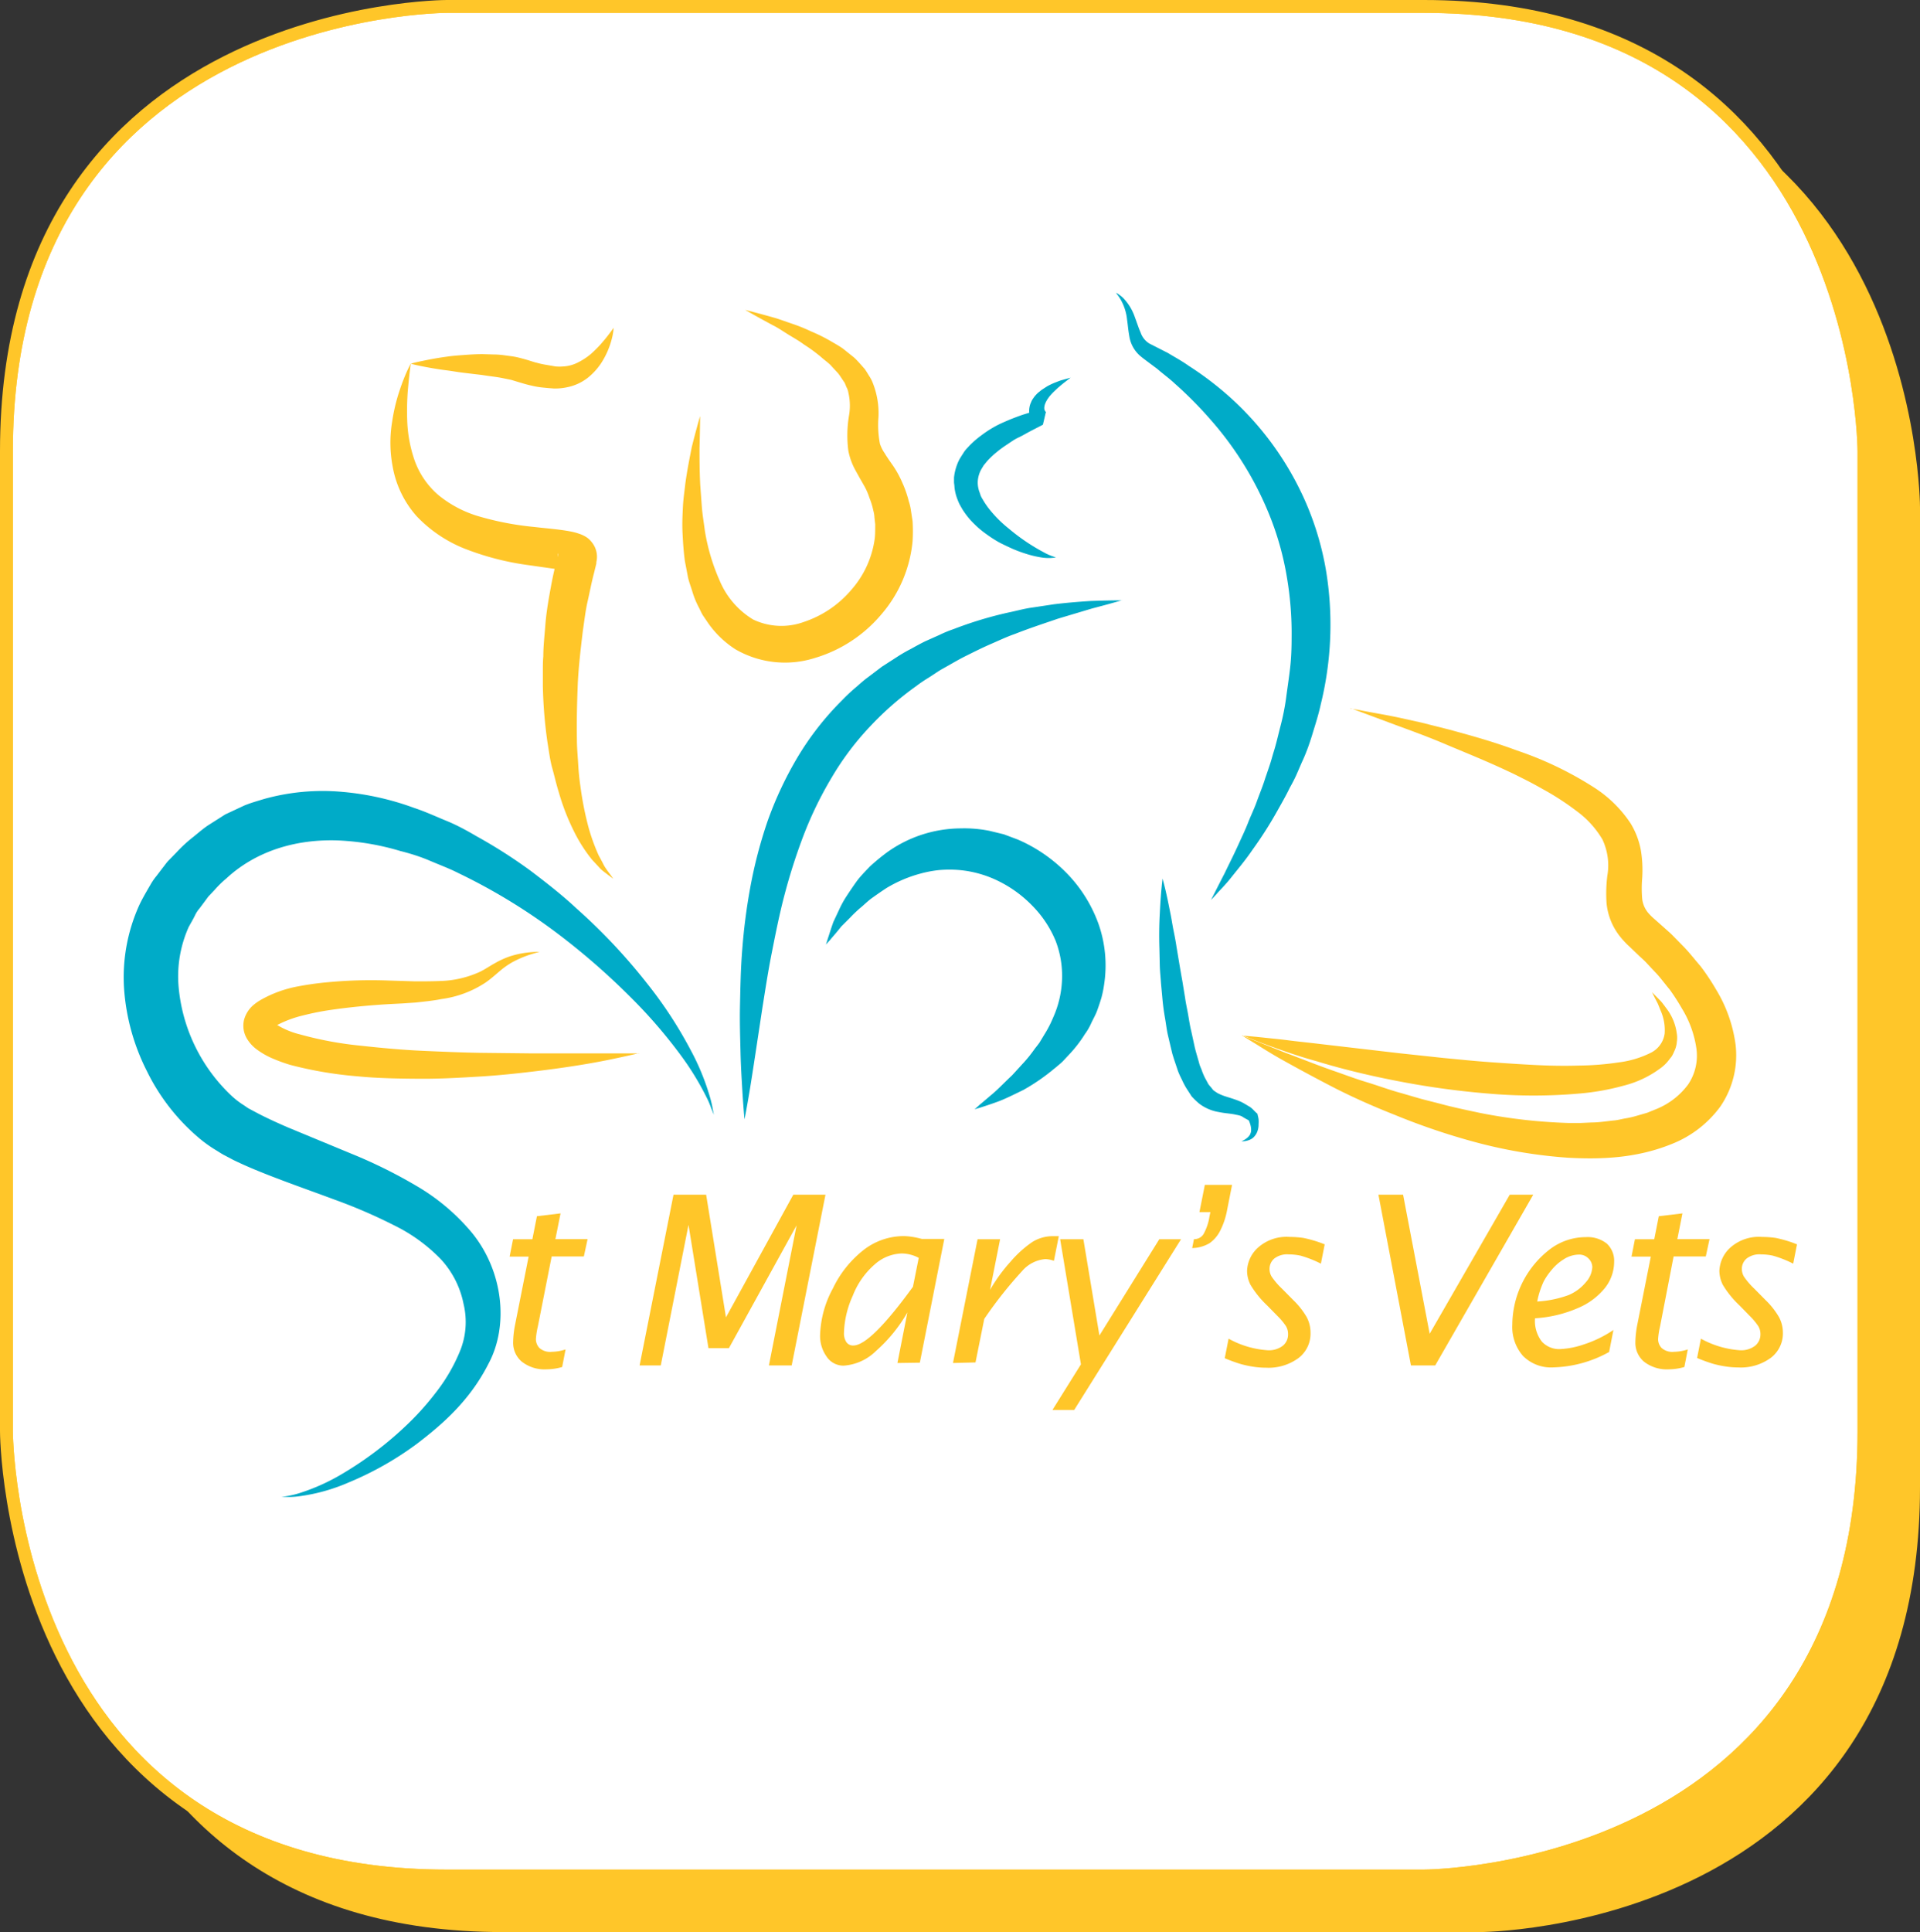 <svg xmlns="http://www.w3.org/2000/svg" xmlns:xlink="http://www.w3.org/1999/xlink" viewBox="0 0 298.3 300.1"><rect x="0" y="0" width="298.3" height="300.1" fill="#333333" stroke="none"/><defs><style>.cls-1,.cls-3{fill:#fff;}.cls-1,.cls-5{stroke:#ffc629;stroke-miterlimit:10;stroke-width:2px;}.cls-2{fill:#ffc629;}.cls-4{clip-path:url(#clip-path);}.cls-5{fill:none;}.cls-6{fill:#00abc8;}</style><clipPath id="clip-path"><path id="SVGID" class="cls-1" d="M69.4,1S1,1,1,70.1V222.3s0,69.1,68.4,69.1H221.2s68.4,0,68.4-69.1V70.1S289.6,1,221.2,1Z"/></clipPath></defs><title>StMary&amp;apos;sMobile</title><g id="Layer_2" data-name="Layer 2"><g id="Layer_1-2" data-name="Layer 1"><path class="cls-2" d="M78.1,9.7S9.7,9.7,9.7,78.8V231s0,69.1,68.4,69.1H229.9s68.4,0,68.4-69.1V78.8s0-69.1-68.4-69.1Z"/><path id="SVGID-2" data-name="SVGID" class="cls-3" d="M69.4,1S1,1,1,70.1V222.3s0,69.1,68.4,69.1H221.2s68.4,0,68.4-69.1V70.1S289.6,1,221.2,1Z"/><g class="cls-4"><path class="cls-1" d="M69.4,1S1,1,1,70.1V222.3s0,69.1,68.4,69.1H221.2s68.4,0,68.4-69.1V70.1S289.6,1,221.2,1Z"/></g><path id="SVGID-3" data-name="SVGID" class="cls-5" d="M69.4,1S1,1,1,70.1V222.3s0,69.1,68.4,69.1H221.2s68.4,0,68.4-69.1V70.1S289.6,1,221.2,1Z"/><path class="cls-2" d="M209.81,110.05l1.88.34c1.22.25,3,.53,5.3,1l3.77.83,4.41,1.11c3.14.86,6.69,1.82,10.48,3.23a54.3,54.3,0,0,1,12,5.75,19.21,19.21,0,0,1,5.68,5.57,12.23,12.23,0,0,1,1.61,4.24,19,19,0,0,1,.2,4.26,19.23,19.23,0,0,0,0,3.26,4.14,4.14,0,0,0,.89,2.1,8.2,8.2,0,0,0,.93.94l1.5,1.33c.49.45.95.82,1.46,1.34l1.49,1.52c1,1,1.85,2.12,2.78,3.19a35.4,35.4,0,0,1,2.41,3.61,22.06,22.06,0,0,1,3.05,8.61,14.11,14.11,0,0,1-2.36,9.58,17.14,17.14,0,0,1-7.43,5.78c-5.56,2.29-11.16,2.47-16.33,2.18A75.68,75.68,0,0,1,229,177.35a104.11,104.11,0,0,1-12.35-4.2c-3.75-1.48-7.08-3-10-4.52s-5.38-2.86-7.42-4-3.57-2.15-4.64-2.79l-1.62-1,6.78,2.7c2.18.8,4.78,1.87,7.82,2.92,1.51.53,3.11,1.13,4.83,1.65s3.49,1.19,5.38,1.7l2.89.84c1,.27,2,.51,3,.77,2,.55,4.17,1,6.34,1.46a83.35,83.35,0,0,0,13.74,1.55c.59,0,1.19,0,1.78,0l1.77-.08c1.2,0,2.35-.21,3.53-.32.6-.06,1.15-.22,1.73-.32a13.55,13.55,0,0,0,1.7-.39l1.66-.48,1.55-.63a11.53,11.53,0,0,0,4.81-3.77,8,8,0,0,0,1.29-5.51,16.23,16.23,0,0,0-2.23-6.23,34.48,34.48,0,0,0-1.93-3c-.78-.92-1.49-1.93-2.32-2.77l-1.21-1.29c-.38-.43-.92-.88-1.37-1.32l-1.35-1.29a13.18,13.18,0,0,1-1.69-1.86,9.81,9.81,0,0,1-1.87-4.89,22.68,22.68,0,0,1,.12-4.24,9.43,9.43,0,0,0-.76-5.65,14.67,14.67,0,0,0-4-4.4,41.62,41.62,0,0,0-5.27-3.42c-.9-.51-1.79-1-2.71-1.46s-1.78-.91-2.67-1.31c-3.54-1.67-6.9-3-9.87-4.26s-5.61-2.19-7.79-3l-6.84-2.55"/><path class="cls-2" d="M193,160.86s1.23.08,3.36.31c1.06.12,2.35.23,3.81.42s3.13.35,4.93.57l12.27,1.43,6.89.74c2.34.22,4.72.47,7.1.64s4.75.33,7.08.45,4.62.16,6.81.09a44.43,44.43,0,0,0,6.21-.49,15.35,15.35,0,0,0,5-1.49,3.91,3.91,0,0,0,2.17-3,7.46,7.46,0,0,0-.56-3.4c-.2-.47-.36-.92-.53-1.29l-.48-.93c-.26-.51-.39-.79-.39-.79l.62.63.75.77c.28.31.56.71.89,1.15a8.09,8.09,0,0,1,1.58,3.85,4,4,0,0,1,0,1.37c0,.24-.08.49-.13.74a5.22,5.22,0,0,1-.28.71,6.67,6.67,0,0,1-.35.71l-.49.63a6,6,0,0,1-1.13,1.13,16.12,16.12,0,0,1-5.83,2.81,37.47,37.47,0,0,1-6.75,1.22,81.25,81.25,0,0,1-14.55,0,127.92,127.92,0,0,1-14.26-2c-4.51-.88-8.66-1.92-12.17-3-1.77-.48-3.36-1-4.78-1.49s-2.63-.93-3.63-1.3c-2-.76-3.13-1.25-3.13-1.25"/><path class="cls-2" d="M95.33,51a8.68,8.68,0,0,1-.26,1.56,12.7,12.7,0,0,1-1.7,3.89,10,10,0,0,1-2.05,2.23A7.64,7.64,0,0,1,88,60.17a8.43,8.43,0,0,1-2,.17l-.9-.07-.81-.08a12.37,12.37,0,0,1-1.78-.31c-.66-.14-1.16-.3-1.71-.46L79.41,59l-1.48-.3c-1-.19-2-.28-3-.45L72,57.9c-.94-.11-1.82-.28-2.65-.38-1.65-.21-3-.47-4-.67s-1.52-.36-1.52-.36.55-.17,1.52-.37,2.35-.49,4-.71c.83-.13,1.75-.2,2.71-.27s2-.14,3-.13l1.64.05a12.52,12.52,0,0,1,1.7.13c.59.09,1.18.14,1.76.26s1.2.3,1.73.45,1.06.35,1.48.44a12.32,12.32,0,0,0,1.45.32l1.5.26a6.8,6.8,0,0,0,1.19,0,5.64,5.64,0,0,0,2.26-.61,10.11,10.11,0,0,0,2-1.3,20,20,0,0,0,1.53-1.51c.43-.49.81-.94,1.1-1.32.6-.77.92-1.24.92-1.24"/><path class="cls-2" d="M63.81,56.49s-.05.39-.14,1.13-.2,1.82-.32,3.18a41.77,41.77,0,0,0-.07,4.85,21.12,21.12,0,0,0,1.14,5.88,12.72,12.72,0,0,0,3.67,5.35,17.8,17.8,0,0,0,6.54,3.39A46.16,46.16,0,0,0,83,81.85c1.5.18,3,.29,4.71.54.44.07.88.14,1.4.26a8,8,0,0,1,.88.26,4.76,4.76,0,0,1,1.31.66,4.07,4.07,0,0,1,1,1.18,3.57,3.57,0,0,1,.43,2.09,4.17,4.17,0,0,1-.08.49v.06l0,.14-.07.29L92.29,89c-.41,1.56-.67,3-1,4.43s-.5,3-.72,4.43c-.36,3-.71,5.9-.82,8.76s-.17,5.62-.12,8.25c0,1.31.13,2.58.2,3.81s.19,2.42.36,3.55a49.75,49.75,0,0,0,1.2,6.11,29.86,29.86,0,0,0,1.63,4.54q.48.87.84,1.59a11.88,11.88,0,0,0,.76,1.1c.44.6.67.93.67.93l-.92-.68c-.28-.24-.7-.5-1.08-.88l-1.3-1.4a23.51,23.51,0,0,1-2.78-4.34A35.22,35.22,0,0,1,86.8,123c-.37-1.17-.64-2.41-1-3.69s-.51-2.62-.74-4a71,71,0,0,1-.72-8.75c0-.76,0-1.53,0-2.3s0-1.55.07-2.33c0-1.57.19-3.15.31-4.75s.36-3.19.65-4.82.6-3.31,1-4.79l.28-1.14.07-.29,0-.14,0-.09a2,2,0,0,0-.07.35,3.08,3.08,0,0,0,0,.78,3.2,3.2,0,0,0,.28.75,2.16,2.16,0,0,0,.66.74c.23.17.31.17.25.16l-.25-.08c-.24-.06-.58-.12-.92-.18l-4.56-.65a42.61,42.61,0,0,1-9.37-2.35,21,21,0,0,1-8-5.24A15.68,15.68,0,0,1,61,72.44a19.83,19.83,0,0,1-.08-6.9,28.26,28.26,0,0,1,1.2-5,31,31,0,0,1,1.17-3l.48-1"/><path class="cls-2" d="M115.74,48.13s1.77.43,4.83,1.3c.76.24,1.59.55,2.51.86A25.65,25.65,0,0,1,126,51.47a26.06,26.06,0,0,1,3.26,1.63c.56.33,1.15.65,1.72,1.06l1.71,1.37c.56.51,1.08,1.14,1.63,1.75.25.34.47.72.7,1.09a5.57,5.57,0,0,1,.61,1.19,12.65,12.65,0,0,1,.85,5.27,15.41,15.41,0,0,0,.23,4.1,5.7,5.7,0,0,0,.73,1.46l.22.36.43.65.7,1A15.93,15.93,0,0,1,140.2,75a16.68,16.68,0,0,1,1,2.89,7.59,7.59,0,0,1,.34,1.5l.24,1.55a25.3,25.3,0,0,1,0,3.14,20.3,20.3,0,0,1-4.9,11.41,21.47,21.47,0,0,1-10.31,6.72,15.36,15.36,0,0,1-12.3-1.35A15.11,15.11,0,0,1,110,96.75l-.8-1.18c-.24-.39-.41-.81-.62-1.21a13.66,13.66,0,0,1-1-2.43c-.24-.82-.57-1.61-.72-2.41s-.3-1.58-.45-2.35c-.21-1.53-.3-3-.37-4.43s0-2.75.06-4,.25-2.46.37-3.58c.3-2.22.7-4.13,1-5.69.78-3.1,1.3-4.84,1.3-4.84s0,1.84-.09,5c0,1.58,0,3.49.11,5.65.08,1.08.16,2.22.25,3.43s.31,2.44.47,3.73a31.52,31.52,0,0,0,2.32,7.79,12.82,12.82,0,0,0,5.19,6,10.21,10.21,0,0,0,7.88.37,16.47,16.47,0,0,0,7.38-5,15.06,15.06,0,0,0,3.63-8c.08-.72.06-1.44.07-2.15l-.12-1.06a4.69,4.69,0,0,0-.17-1.06,11.54,11.54,0,0,0-.61-2,9.94,9.94,0,0,0-.89-2l-.63-1.1-.63-1.14A10.25,10.25,0,0,1,131.8,70a18.57,18.57,0,0,1,.1-5.41,9,9,0,0,0-.1-3.64,2.5,2.5,0,0,0-.27-.78c-.12-.25-.2-.52-.33-.76-.35-.48-.64-1-1-1.44L129,56.67c-.43-.42-.93-.76-1.36-1.15a24.36,24.36,0,0,0-2.72-2c-.86-.64-1.75-1.12-2.55-1.62s-1.53-1-2.22-1.34c-2.8-1.5-4.37-2.42-4.37-2.42"/><path class="cls-6" d="M110.9,173.13l-.26-.65c-.19-.43-.39-1.1-.8-1.9a43.68,43.68,0,0,0-4-6.57,77.15,77.15,0,0,0-7.75-9A107.94,107.94,0,0,0,86.5,144.91a91.16,91.16,0,0,0-15.33-9.32c-1.4-.71-2.9-1.26-4.37-1.89s-3-1.11-4.58-1.51a39.66,39.66,0,0,0-9.52-1.64c-6.41-.27-12.79,1.48-17.57,5.93a14.85,14.85,0,0,0-1.75,1.71l-.85.9-.11.11-.05.05c-.18.23.18-.24.13-.16l-.22.29-.42.57L31,141.1a4.58,4.58,0,0,0-.7,1.07c-.3.63-.65,1.2-1,1.85a18.79,18.79,0,0,0-1.56,9.15,26.42,26.42,0,0,0,8.34,17.13,12.59,12.59,0,0,0,1.77,1.35c.3.19.58.42.89.58l1.22.65c1.42.75,3.11,1.52,4.73,2.22l10.07,4.17a76.24,76.24,0,0,1,9.92,4.92,32.56,32.56,0,0,1,8.61,7.25c4.92,6,5.79,14.49,2.59,20.41-2.93,5.77-7.21,9.42-11,12.33a49.75,49.75,0,0,1-10.77,6.11,28.6,28.6,0,0,1-7.63,2.12,11.75,11.75,0,0,1-2.07.1l-.71,0,.7-.1a14,14,0,0,0,2-.45,31.85,31.85,0,0,0,7-3.17,54.71,54.71,0,0,0,9.42-7.1,42.52,42.52,0,0,0,4.81-5.28,27.16,27.16,0,0,0,3.82-6.51,11.91,11.91,0,0,0,.58-7.32,14.34,14.34,0,0,0-3.55-7,26,26,0,0,0-7.22-5.24,81.58,81.58,0,0,0-9.26-4c-3.3-1.23-6.74-2.43-10.3-3.82-1.8-.71-3.52-1.41-5.45-2.35L35,179.51c-.53-.26-1-.59-1.5-.89a20.31,20.31,0,0,1-2.75-2,32,32,0,0,1-7.94-10.27,33.41,33.41,0,0,1-3.52-12.6,27.15,27.15,0,0,1,2.38-13.23c.51-1.07,1.15-2.14,1.75-3.18a9.13,9.13,0,0,1,.9-1.29l.86-1.13.44-.57.21-.28s.39-.47.25-.29l.07-.08.14-.14,1.12-1.15a22.25,22.25,0,0,1,2.35-2.2c.85-.66,1.64-1.39,2.55-2L35,126.5l2.93-1.37c1-.42,2-.69,3-1A33.82,33.82,0,0,1,53.2,123a43,43,0,0,1,11.17,2.5c1.76.58,3.4,1.35,5,2s3.19,1.52,4.67,2.39a78.73,78.73,0,0,1,8.39,5.36c2.55,1.93,5,3.85,7.13,5.85a89.33,89.33,0,0,1,11,11.69,65.64,65.64,0,0,1,6.74,10.3,37,37,0,0,1,3,7.31,16.46,16.46,0,0,1,.46,2l.14.69"/><path class="cls-6" d="M174.39,93.21s-1.7.52-4.71,1.3l-5.29,1.58c-2,.69-4.3,1.43-6.71,2.38-1.22.42-2.44,1-3.71,1.55s-2.55,1.19-3.86,1.84-2.59,1.43-3.92,2.16c-.65.4-1.28.84-1.93,1.25a22.58,22.58,0,0,0-1.93,1.31,47.88,47.88,0,0,0-7.19,6.3,43.93,43.93,0,0,0-5.9,7.85,57.8,57.8,0,0,0-4.35,8.91,90.7,90.7,0,0,0-3,9.34c-.82,3.1-1.42,6.18-2,9.1s-1,5.74-1.42,8.33c-.79,5.2-1.44,9.58-1.94,12.64s-.86,4.81-.86,4.81-.18-1.78-.36-4.87c-.09-1.55-.21-3.43-.26-5.59s-.14-4.61-.08-7.27.1-5.57.35-8.65a92.43,92.43,0,0,1,1.25-9.66,71.85,71.85,0,0,1,2.67-10.23,56.28,56.28,0,0,1,4.69-10,45,45,0,0,1,6.88-8.8,27.31,27.31,0,0,1,2-1.89c.7-.59,1.36-1.22,2.09-1.74l2.14-1.62,2.22-1.43a23.93,23.93,0,0,1,2.23-1.3c.74-.41,1.48-.82,2.23-1.19l2.24-1a19,19,0,0,1,2.21-.91,59.51,59.51,0,0,1,8.41-2.55c1.33-.27,2.57-.63,3.79-.79l3.45-.52c2.17-.26,4.07-.4,5.62-.5,3.1-.11,4.88-.1,4.88-.1"/><path class="cls-6" d="M173.5,45.52a5.88,5.88,0,0,1,1,.76,8,8,0,0,1,1.85,3.08c.28.72.52,1.52.86,2.28a3.22,3.22,0,0,0,1.36,1.72l2.87,1.46c1,.61,2.16,1.23,3.24,2a49.67,49.67,0,0,1,6.77,5.2,47.54,47.54,0,0,1,11.51,16.22A45.91,45.91,0,0,1,206,88.52a51.69,51.69,0,0,1-.8,20.88c-.35,1.63-.86,3.18-1.32,4.7s-1,3-1.64,4.35c-.3.69-.59,1.38-.87,2s-.64,1.3-1,1.94c-.61,1.27-1.3,2.45-1.93,3.58a60.83,60.83,0,0,1-3.83,6c-1.18,1.74-2.38,3.13-3.31,4.31s-1.79,2-2.31,2.61l-.84.9s.77-1.54,2.13-4.18c.64-1.34,1.46-2.94,2.3-4.81.43-.94.9-1.92,1.32-3s.95-2.14,1.37-3.32.93-2.37,1.32-3.65c.22-.63.44-1.28.66-1.93s.4-1.33.6-2c.43-1.34.74-2.76,1.11-4.18s.67-2.9.87-4.42.43-3,.61-4.57.23-3.12.23-4.69a52,52,0,0,0-.75-9.48,45.6,45.6,0,0,0-2.52-9.12,51.48,51.48,0,0,0-9.31-15.24,60.71,60.71,0,0,0-5.58-5.63c-.91-.85-1.86-1.52-2.71-2.27l-1.34-1-.65-.49c-.23-.17-.39-.3-.69-.55a5.06,5.06,0,0,1-1.67-3.08c-.18-1-.23-1.78-.34-2.5a7.88,7.88,0,0,0-1-3.15,7.48,7.48,0,0,0-.7-1"/><path class="cls-6" d="M128.32,146.74l.29-.94c.21-.6.47-1.51.88-2.63.26-.55.55-1.16.86-1.83a15.46,15.46,0,0,1,1.16-2.12c.47-.72,1-1.51,1.56-2.29s1.32-1.54,2.08-2.34a32.2,32.2,0,0,1,2.68-2.21,19.8,19.8,0,0,1,11.44-3.71,19.83,19.83,0,0,1,4.46.38l2.23.54,2.16.81a23.78,23.78,0,0,1,7.66,5.28,21.81,21.81,0,0,1,4.95,8,19.47,19.47,0,0,1,.82,9.17,17,17,0,0,1-.44,2.17c-.21.69-.44,1.38-.67,2s-.6,1.26-.89,1.88a9.15,9.15,0,0,1-1,1.73,19.85,19.85,0,0,1-2.29,3l-1.2,1.28c-.42.39-.85.74-1.27,1.08a31.06,31.06,0,0,1-4.78,3.3c-1.54.75-2.85,1.41-4,1.83s-2,.69-2.65.9l-.94.28.74-.66c.49-.41,1.18-1,2.09-1.77s1.87-1.8,3-2.85l1.7-1.86a20.39,20.39,0,0,0,1.71-2.11c.27-.38.59-.74.86-1.14l.75-1.24a17.3,17.3,0,0,0,1.36-2.64,15.75,15.75,0,0,0,1.37-5.86,15.13,15.13,0,0,0-1-6.05,17,17,0,0,0-3.55-5.37,19,19,0,0,0-5.29-3.88,17.21,17.21,0,0,0-6.12-1.73,18.67,18.67,0,0,0-3.08,0,17.87,17.87,0,0,0-2.95.55,20.56,20.56,0,0,0-5.27,2.24c-.77.5-1.48,1-2.2,1.51s-1.28,1.1-1.89,1.59a21.38,21.38,0,0,0-1.59,1.52l-1.35,1.35c-.73.94-1.37,1.63-1.77,2.13l-.66.73"/><path class="cls-6" d="M166.33,58.66c-.59.47-1.2.91-1.74,1.39-.28.22-.53.48-.79.72a8.42,8.42,0,0,0-.71.76c-.11.12-.19.26-.29.39a2.82,2.82,0,0,0-.24.4,2.67,2.67,0,0,0-.18.39,1.36,1.36,0,0,0-.1.37,1.22,1.22,0,0,0,0,.59l.12.22s.15.16.1.08l-.47,2-1.94,1c-.64.34-1.25.71-1.88,1s-1.2.72-1.78,1.1-1.13.78-1.63,1.2a12.65,12.65,0,0,0-1.4,1.32l-.57.69-.43.72a4.5,4.5,0,0,0-.46,1.46,4,4,0,0,0,.1,1.53c.05.26.18.52.26.8s.23.54.39.8a12.16,12.16,0,0,0,1.09,1.59,18.78,18.78,0,0,0,2.92,2.9,31.62,31.62,0,0,0,3.47,2.55c.61.38,1.24.76,1.89,1.1a9,9,0,0,0,2,.85,6.83,6.83,0,0,1-2.3,0,15.65,15.65,0,0,1-2.25-.53,21.05,21.05,0,0,1-2.18-.8c-.71-.32-1.41-.65-2.09-1a19.29,19.29,0,0,1-2-1.29,14.24,14.24,0,0,1-1.86-1.56,11.74,11.74,0,0,1-1.62-1.93c-.25-.35-.46-.76-.68-1.14a10.49,10.49,0,0,1-.51-1.29,7.24,7.24,0,0,1-.28-1.4c0-.25-.06-.49-.07-.73l0-.74a8,8,0,0,1,.82-2.78c.23-.4.48-.78.73-1.17s.57-.68.85-1a14.84,14.84,0,0,1,1.92-1.65,17.09,17.09,0,0,1,2-1.3c.69-.39,1.42-.7,2.12-1s1.45-.57,2.17-.83l2.19-.68-.47,2a3,3,0,0,1-.48-.85,3.56,3.56,0,0,1-.17-.85,3.26,3.26,0,0,1,.05-.83,2.79,2.79,0,0,1,.24-.74,2.63,2.63,0,0,1,.35-.64,3.77,3.77,0,0,1,.42-.53,3.84,3.84,0,0,1,.47-.44c.17-.12.32-.27.49-.38.34-.21.67-.45,1-.62s.69-.34,1.06-.48.71-.29,1.07-.38Z"/><path class="cls-6" d="M180.62,136.47c.49,1.76.85,3.54,1.2,5.31.19.89.31,1.78.49,2.66s.35,1.76.48,2.64c.3,1.77.58,3.53.9,5.27l.43,2.63c.12.88.32,1.74.47,2.6s.28,1.75.49,2.59l.55,2.53c.2.83.46,1.63.68,2.45.1.42.29.75.42,1.14a9.91,9.91,0,0,0,.46,1.09l.54,1c.2.28.43.5.63.78s.5.41.77.61a8,8,0,0,0,1,.44c.73.25,1.71.51,2.63.91.46.21.91.51,1.35.76s.76.7,1.12,1l.15.14,0,.12a4.18,4.18,0,0,1,.16.73,4.36,4.36,0,0,1,0,.72,3.07,3.07,0,0,1-.32,1.45,2.75,2.75,0,0,1-.45.61,2,2,0,0,1-.61.39,2.94,2.94,0,0,1-1.29.23,3.16,3.16,0,0,0,1-.62,2.16,2.16,0,0,0,.34-.42,2.26,2.26,0,0,0,.16-.48,2.72,2.72,0,0,0-.09-1,5.08,5.08,0,0,0-.17-.51,2.68,2.68,0,0,0-.24-.45l.18.25c-.35-.19-.7-.37-1-.57s-.71-.26-1.1-.34c-.78-.18-1.58-.19-2.59-.4a6.88,6.88,0,0,1-3-1.27,11.15,11.15,0,0,1-1.22-1.16L184.3,169a12.05,12.05,0,0,1-.69-1.33,13.39,13.39,0,0,1-.61-1.35c-.29-.9-.62-1.8-.88-2.71l-.64-2.71c-.22-.91-.31-1.81-.47-2.71s-.29-1.82-.38-2.72l-.25-2.71c-.06-.91-.16-1.82-.19-2.72l-.06-2.72q-.09-2.73.06-5.43c.09-1.81.21-3.62.43-5.43"/><path class="cls-2" d="M99.25,163.59s-1.64.4-4.54,1-7.06,1.29-12.09,1.87c-2.52.3-5.25.59-8.16.76s-6,.36-9.16.34-6.5-.06-9.86-.39a60.36,60.36,0,0,1-10.29-1.75,24.48,24.48,0,0,1-2.63-.94,12.09,12.09,0,0,1-2.74-1.56,5.71,5.71,0,0,1-1.42-1.6,3.91,3.91,0,0,1-.42-3,4.65,4.65,0,0,1,1.35-2.14,8,8,0,0,1,1.46-1A18.35,18.35,0,0,1,46,153.27a47.73,47.73,0,0,1,5-.71,71.64,71.64,0,0,1,9.28-.26l4.19.13c1.33,0,2.56,0,3.77-.05A15.94,15.94,0,0,0,74.45,151c.86-.4,1.63-.95,2.44-1.39a13.4,13.4,0,0,1,2.32-1.06,14.42,14.42,0,0,1,3.43-.66l1.21-.07-1.16.35a16.7,16.7,0,0,0-3.08,1.28,12.39,12.39,0,0,0-1.91,1.34c-.65.54-1.37,1.21-2.28,1.84a16.38,16.38,0,0,1-6.83,2.55c-1.28.26-2.68.39-4,.54l-2.07.14-2.14.11c-2.83.17-5.81.44-8.81.87a42,42,0,0,0-4.47.88,17.33,17.33,0,0,0-3.95,1.45,3,3,0,0,0-.56.41c-.12.1-.07.15,0-.09a1,1,0,0,0,0-.64,2.25,2.25,0,0,0,.26.23,12.67,12.67,0,0,0,3.76,1.59,55.36,55.36,0,0,0,9.4,1.75c3.2.35,6.39.65,9.49.79s6.11.27,9,.32l8.08.09,16.79,0"/><path class="cls-2" d="M87.34,212.33a8.75,8.75,0,0,1-2.36.36,5.74,5.74,0,0,1-3.9-1.18,3.83,3.83,0,0,1-1.36-3,15.37,15.37,0,0,1,.33-2.86l2.08-10.47H79.18l.53-2.69h3l.71-3.58,3.67-.44-.8,4h5l-.58,2.69h-5L83.57,206a12.27,12.27,0,0,0-.31,2,2,2,0,0,0,.54,1.37,2.51,2.51,0,0,0,1.94.6,7.12,7.12,0,0,0,2.13-.37Z"/><polygon class="cls-2" points="99.37 212.09 104.64 185.57 109.71 185.57 112.79 204.62 123.25 185.57 128.25 185.57 123 212.09 119.46 212.09 123.76 190.33 113.25 209.4 110.07 209.4 106.97 190.25 102.66 212.09 99.37 212.09"/><path class="cls-2" d="M139.43,211.71l1.55-7.86a23.72,23.72,0,0,1-4.89,6,7.93,7.93,0,0,1-5,2.27,3.13,3.13,0,0,1-2.68-1.43,5.51,5.51,0,0,1-1-3.2,16.14,16.14,0,0,1,2-7.38,16.74,16.74,0,0,1,4.82-6,10.17,10.17,0,0,1,6.11-2.11,9.4,9.4,0,0,1,1.34.11,12.59,12.59,0,0,1,1.54.33h3.49l-3.8,19.22Zm2.41-11.84.9-4.49a5.62,5.62,0,0,0-1.32-.51,5.37,5.37,0,0,0-1.4-.17,6.6,6.6,0,0,0-4.09,1.67,12.39,12.39,0,0,0-3.44,4.89,15,15,0,0,0-1.37,5.81,2.47,2.47,0,0,0,.36,1.37,1.23,1.23,0,0,0,1.1.55q2.63,0,9.26-9.12"/><path class="cls-2" d="M148.06,211.71l3.82-19.22h3.5l-1.56,7.86a25.61,25.61,0,0,1,3.22-4.42,17.23,17.23,0,0,1,3.32-3,6,6,0,0,1,3.25-.92c.26,0,.56,0,.89,0l-.76,3.83a4.13,4.13,0,0,0-1.35-.27,5.38,5.38,0,0,0-3.61,1.88,64.6,64.6,0,0,0-5.86,7.41l-1.36,6.76Z"/><polygon class="cls-2" points="163.51 219.01 167.94 211.92 164.71 192.49 168.32 192.49 170.81 207.44 180.11 192.49 183.49 192.49 166.89 219.01 163.51 219.01"/><path class="cls-2" d="M188.05,188.27h-1.7l.84-4.23h4.23l-.77,3.9a11.62,11.62,0,0,1-1.08,3.23,5.22,5.22,0,0,1-1.65,1.93,5.52,5.52,0,0,1-2.7.76l.28-1.39a1.68,1.68,0,0,0,1.49-.79,8.23,8.23,0,0,0,.92-2.73Z"/><path class="cls-2" d="M190.29,210.93l.59-3a14.48,14.48,0,0,0,6.09,1.8,3.55,3.55,0,0,0,2.32-.69,2.24,2.24,0,0,0,.83-1.8,2.42,2.42,0,0,0-.33-1.26,9.84,9.84,0,0,0-1.3-1.56l-1.63-1.66a15.12,15.12,0,0,1-2.58-3.2,4.83,4.83,0,0,1-.53-2.15,5.11,5.11,0,0,1,1.64-3.57,6.65,6.65,0,0,1,5-1.71,15,15,0,0,1,2.09.15,19,19,0,0,1,3.33,1l-.59,3a17.29,17.29,0,0,0-3.15-1.24,8.73,8.73,0,0,0-1.86-.2,3.25,3.25,0,0,0-2.25.66,2.12,2.12,0,0,0-.72,1.6,2.3,2.3,0,0,0,.32,1.18,11.38,11.38,0,0,0,1.6,1.87l1.77,1.79a12.16,12.16,0,0,1,2.07,2.62,5.12,5.12,0,0,1,.61,2.48,4.76,4.76,0,0,1-1.87,3.9,7.87,7.87,0,0,1-5.07,1.5,13.18,13.18,0,0,1-1.94-.15,16.47,16.47,0,0,1-1.93-.41,23.69,23.69,0,0,1-2.53-.92"/><polygon class="cls-2" points="219.21 212.09 214.16 185.57 217.99 185.57 222.12 207.17 234.56 185.57 238.21 185.57 222.98 212.09 219.21 212.09"/><path class="cls-2" d="M250,210a18.83,18.83,0,0,1-8.66,2.39,6.13,6.13,0,0,1-4.72-1.78,6.83,6.83,0,0,1-1.66-4.85,14.92,14.92,0,0,1,5.69-11.6,9.21,9.21,0,0,1,5.71-2,4.8,4.8,0,0,1,3.28,1,3.65,3.65,0,0,1,1.14,2.86,6.56,6.56,0,0,1-1.4,4,10.69,10.69,0,0,1-4.17,3.13,19.57,19.57,0,0,1-6.72,1.61,5.23,5.23,0,0,0,1.07,3.64,3.67,3.67,0,0,0,2.81,1.15,13.19,13.19,0,0,0,3.68-.72,18.2,18.2,0,0,0,4.62-2.25Zm-11.19-7.84a16.92,16.92,0,0,0,4.89-1,7,7,0,0,0,2.69-2,3.81,3.81,0,0,0,1-2.35,1.93,1.93,0,0,0-.58-1.32,2,2,0,0,0-1.49-.62,4.5,4.5,0,0,0-2.46.79,7.38,7.38,0,0,0-1.83,1.64,9.68,9.68,0,0,0-1.2,1.75,13.63,13.63,0,0,0-1,3.09"/><path class="cls-2" d="M261.69,212.33a8.75,8.75,0,0,1-2.36.36,5.77,5.77,0,0,1-3.9-1.18,3.82,3.82,0,0,1-1.35-3,15.25,15.25,0,0,1,.32-2.86l2.08-10.47h-3l.53-2.69h3l.71-3.58,3.67-.44-.79,4h5l-.58,2.69h-5L257.92,206a12.27,12.27,0,0,0-.31,2,2,2,0,0,0,.54,1.37,2.51,2.51,0,0,0,1.94.6,7.12,7.12,0,0,0,2.13-.37Z"/><path class="cls-2" d="M263.67,210.93l.59-3a14.56,14.56,0,0,0,6.09,1.8,3.55,3.55,0,0,0,2.32-.69,2.25,2.25,0,0,0,.84-1.8,2.33,2.33,0,0,0-.34-1.26,9.84,9.84,0,0,0-1.3-1.56l-1.62-1.66a14.92,14.92,0,0,1-2.59-3.2,5,5,0,0,1-.53-2.15,5.16,5.16,0,0,1,1.64-3.57,6.66,6.66,0,0,1,5-1.71,15.26,15.26,0,0,1,2.1.15,18.93,18.93,0,0,1,3.32,1l-.59,3a17.29,17.29,0,0,0-3.15-1.24,8.64,8.64,0,0,0-1.85-.2,3.26,3.26,0,0,0-2.26.66,2.12,2.12,0,0,0-.72,1.6,2.41,2.41,0,0,0,.32,1.18,11.38,11.38,0,0,0,1.6,1.87l1.77,1.79a12.16,12.16,0,0,1,2.07,2.62A5.13,5.13,0,0,1,277,207a4.76,4.76,0,0,1-1.87,3.9,7.9,7.9,0,0,1-5.08,1.5,13,13,0,0,1-1.93-.15,16.21,16.21,0,0,1-1.94-.41,23.69,23.69,0,0,1-2.53-.92"/></g></g></svg>